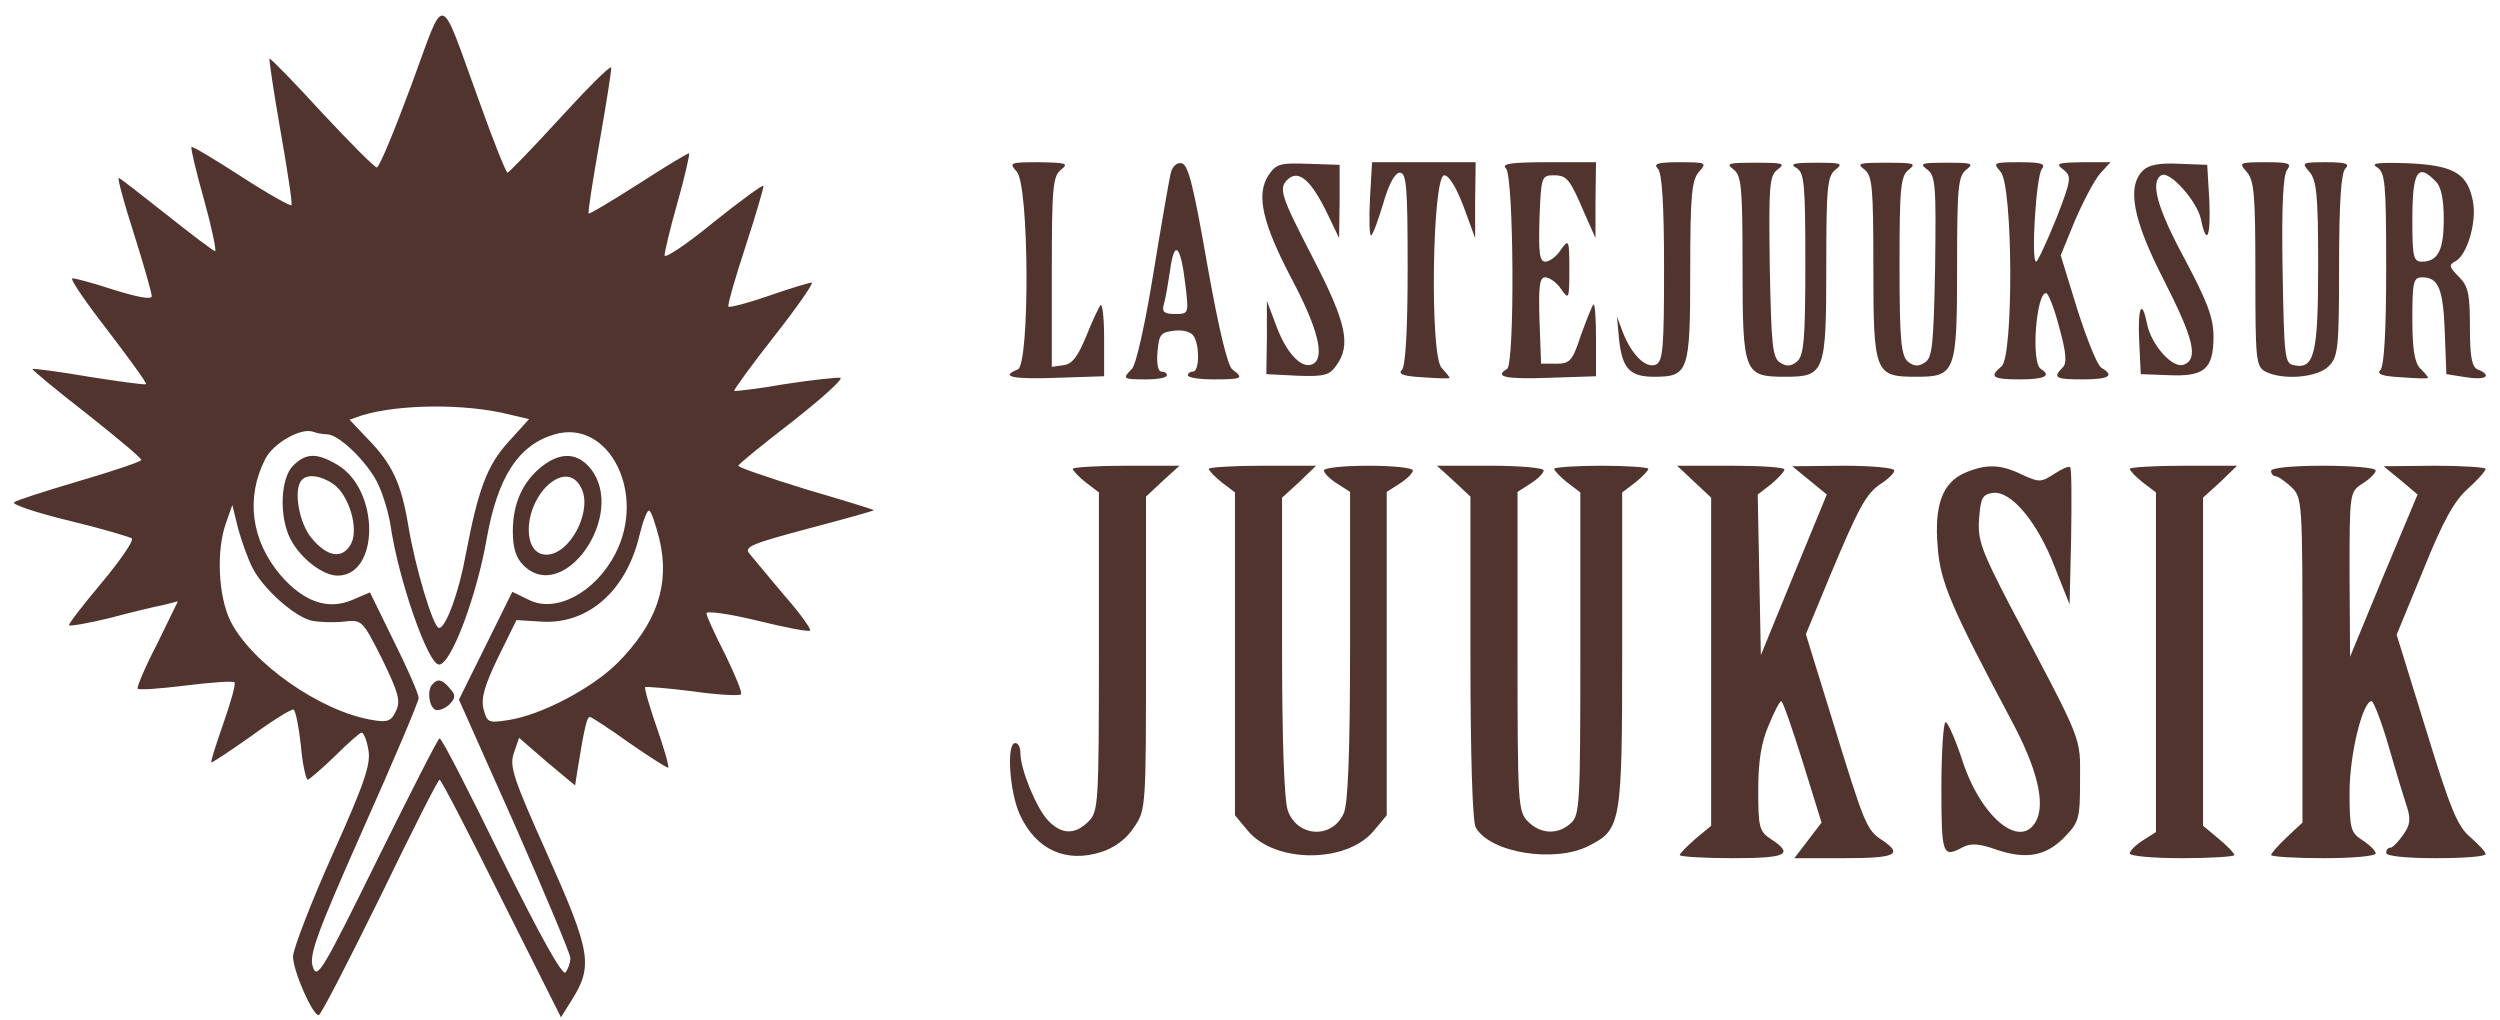 <svg width="196" height="80" viewBox="0 0 196 80" fill="none" xmlns="http://www.w3.org/2000/svg">
<path d="M32.246 6.687C30.933 10.215 29.744 13.128 29.538 13.128C29.374 13.128 27.446 11.2 25.231 8.821C23.056 6.441 21.169 4.513 21.128 4.595C21.087 4.677 21.456 7.221 21.99 10.256C22.523 13.292 22.933 15.918 22.851 16.082C22.81 16.205 21.046 15.22 18.954 13.867C16.861 12.513 15.097 11.446 15.015 11.528C14.933 11.61 15.385 13.497 16 15.672C16.615 17.887 16.985 19.692 16.861 19.692C16.738 19.692 15.015 18.38 13.046 16.82C11.077 15.261 9.395 13.949 9.313 13.949C9.19 13.949 9.723 15.918 10.503 18.338C11.282 20.8 11.897 22.974 11.897 23.221C11.897 23.508 10.79 23.303 8.944 22.728C7.303 22.195 5.826 21.785 5.662 21.826C5.497 21.908 6.769 23.754 8.492 25.969C10.174 28.185 11.528 30.031 11.446 30.113C11.364 30.195 9.354 29.908 6.974 29.538C4.595 29.128 2.626 28.882 2.544 28.923C2.462 28.964 4.39 30.564 6.769 32.41C9.149 34.297 11.077 35.897 11.077 36.062C11.077 36.185 8.903 36.923 6.236 37.703C3.61 38.482 1.272 39.221 1.108 39.385C0.903 39.549 2.872 40.205 5.415 40.821C7.959 41.436 10.174 42.092 10.338 42.215C10.503 42.38 9.436 43.938 7.959 45.703C6.482 47.467 5.333 48.944 5.415 49.026C5.497 49.108 6.933 48.861 8.615 48.451C10.297 48 12.185 47.549 12.841 47.426L13.949 47.139L12.308 50.503C11.364 52.308 10.708 53.908 10.79 53.99C10.913 54.113 12.595 53.99 14.564 53.744C16.533 53.497 18.256 53.374 18.38 53.497C18.503 53.62 18.092 55.056 17.518 56.697C16.944 58.339 16.492 59.733 16.574 59.774C16.615 59.815 18.051 58.872 19.733 57.682C21.415 56.451 22.892 55.549 23.015 55.631C23.18 55.713 23.426 56.985 23.59 58.462C23.713 59.938 24 61.128 24.123 61.128C24.287 61.087 25.231 60.267 26.256 59.282C27.282 58.256 28.226 57.436 28.349 57.436C28.513 57.436 28.759 58.051 28.882 58.79C29.087 59.897 28.595 61.374 26.051 67.036C24.369 70.81 22.974 74.421 22.974 74.995C22.974 76.103 24.492 79.59 24.985 79.59C25.149 79.59 27.282 75.446 29.785 70.359C32.246 65.272 34.339 61.128 34.462 61.128C34.585 61.128 36.759 65.313 39.303 70.441L43.98 79.754L44.8 78.441C46.523 75.733 46.318 74.626 42.954 67.077C40.246 61.046 39.918 60.062 40.287 59.036L40.697 57.846L42.872 59.733L45.087 61.58L45.333 60.02C45.826 56.985 46.031 56.205 46.236 56.205C46.359 56.205 47.754 57.108 49.354 58.256C50.954 59.364 52.308 60.226 52.39 60.185C52.472 60.103 52.062 58.667 51.487 57.026C50.913 55.385 50.503 53.949 50.585 53.867C50.667 53.826 52.349 53.949 54.277 54.195C56.246 54.482 57.969 54.564 58.092 54.441C58.215 54.318 57.641 52.923 56.861 51.323C56.041 49.723 55.385 48.287 55.385 48.082C55.385 47.877 57.19 48.123 59.364 48.656C61.538 49.19 63.426 49.559 63.508 49.436C63.631 49.354 62.728 48.082 61.497 46.687C60.308 45.251 59.077 43.815 58.79 43.446C58.297 42.872 58.79 42.667 63.385 41.436C66.215 40.697 68.513 40.041 68.513 40C68.513 39.959 66.133 39.221 63.179 38.359C60.267 37.456 57.846 36.636 57.887 36.513C57.887 36.39 59.815 34.831 62.154 33.026C64.451 31.221 66.133 29.703 65.887 29.62C65.6 29.579 63.672 29.785 61.538 30.113C59.446 30.482 57.641 30.687 57.559 30.646C57.518 30.564 58.913 28.636 60.718 26.338C62.523 24.041 63.836 22.154 63.631 22.154C63.467 22.154 61.949 22.605 60.308 23.18C58.667 23.754 57.231 24.123 57.108 24.041C57.026 23.918 57.641 21.785 58.462 19.282C59.282 16.779 59.897 14.646 59.856 14.564C59.774 14.482 57.969 15.795 55.877 17.477C53.826 19.159 52.103 20.308 52.103 20.02C52.103 19.733 52.554 17.846 53.128 15.836C53.703 13.826 54.072 12.103 54.031 12.021C53.949 11.979 52.185 13.046 50.092 14.4C47.959 15.754 46.195 16.82 46.154 16.738C46.072 16.656 46.482 14.113 47.015 11.077C47.549 8.041 47.959 5.415 47.918 5.292C47.836 5.128 46.031 6.933 43.897 9.272C41.764 11.61 39.918 13.497 39.795 13.539C39.672 13.539 38.687 11.077 37.62 8.082C34.339 -0.903 34.995 -0.738 32.246 6.687ZM39.918 32.492L41.477 32.861L39.877 34.626C38.195 36.472 37.497 38.318 36.513 43.487C35.98 46.441 34.954 49.231 34.42 49.231C33.969 49.231 32.533 44.431 32 41.149C31.467 37.949 30.769 36.39 28.841 34.42L27.405 32.903L28.349 32.574C31.262 31.672 36.513 31.631 39.918 32.492ZM25.641 34.051C26.544 34.051 28.677 36.103 29.538 37.744C29.99 38.605 30.441 40.123 30.605 41.108C31.221 45.415 33.559 52.103 34.42 52.103C35.364 52.103 37.374 46.728 38.154 42.256C39.015 37.374 40.656 34.872 43.487 34.051C47.713 32.821 50.708 38.646 48.246 43.405C46.687 46.441 43.569 48.123 41.436 47.015L40.164 46.4L38.072 50.626L35.98 54.851L40.369 64.697C42.749 70.113 44.718 74.79 44.718 75.118C44.718 75.446 44.554 75.939 44.349 76.226C44.144 76.595 42.503 73.682 39.344 67.323C36.8 62.113 34.626 57.846 34.462 57.887C34.339 57.887 32.164 62.195 29.579 67.405C25.313 76.061 24.861 76.841 24.533 75.815C24.205 74.913 24.779 73.313 28.472 64.985C30.851 59.651 32.821 55.015 32.821 54.728C32.821 54.4 31.959 52.431 30.892 50.297L29.005 46.441L27.569 47.056C25.682 47.836 23.795 47.179 21.99 45.087C19.692 42.38 19.241 39.015 20.8 35.98C21.415 34.749 23.59 33.518 24.533 33.846C24.861 33.969 25.354 34.051 25.641 34.051ZM19.815 44.554C20.636 46.154 23.056 48.328 24.41 48.656C24.985 48.779 26.092 48.821 26.913 48.739C28.39 48.574 28.39 48.574 29.949 51.651C31.221 54.277 31.426 54.933 31.056 55.713C30.687 56.533 30.4 56.656 29.21 56.451C25.149 55.795 19.692 51.98 18.051 48.656C17.108 46.687 16.944 43.159 17.723 40.985L18.215 39.59L18.667 41.436C18.954 42.462 19.446 43.856 19.815 44.554ZM51.692 42.256C52.554 45.826 51.487 48.903 48.369 52.02C46.359 53.99 42.462 56.041 39.877 56.451C38.277 56.697 38.195 56.656 37.908 55.59C37.703 54.728 37.99 53.744 39.056 51.528L40.492 48.615L42.503 48.739C46.113 48.944 49.108 46.318 50.133 41.969C50.42 40.821 50.749 39.918 50.913 40.041C51.077 40.123 51.405 41.149 51.692 42.256Z" fill="#51342D"/>
<path d="M22.974 36.513C21.99 37.497 21.867 40.492 22.769 42.256C23.549 43.774 25.313 45.128 26.462 45.128C29.744 45.128 29.785 38.482 26.503 36.472C24.861 35.487 24 35.487 22.974 36.513ZM26.133 37.949C27.364 38.81 28.143 41.436 27.528 42.626C26.872 43.856 25.682 43.692 24.451 42.215C23.426 41.026 22.974 38.318 23.672 37.62C24.123 37.128 25.19 37.292 26.133 37.949Z" fill="#51342D"/>
<path d="M42.502 36.554C40.985 37.744 40.205 39.467 40.205 41.641C40.205 42.954 40.451 43.733 41.026 44.308C44.185 47.467 49.149 40.369 46.318 36.759C45.292 35.487 43.979 35.405 42.502 36.554ZM45.538 38.195C46.523 39.959 44.718 43.487 42.831 43.487C41.026 43.487 40.985 40.164 42.749 38.236C43.856 37.087 44.964 37.087 45.538 38.195Z" fill="#51342D"/>
<path d="M33.928 53.62C33.477 54.031 33.6 55.303 34.092 55.631C34.338 55.754 34.831 55.59 35.2 55.261C35.733 54.728 35.733 54.482 35.282 53.99C34.708 53.292 34.338 53.169 33.928 53.62Z" fill="#51342D"/>
<path d="M79.713 13.456C80.698 14.523 80.739 28.595 79.795 28.964C78.359 29.538 79.385 29.744 82.872 29.62L86.564 29.497V26.585C86.564 24.985 86.441 23.795 86.277 23.918C86.154 24.082 85.621 25.19 85.169 26.338C84.513 27.939 84.062 28.554 83.364 28.636L82.462 28.759V21.292C82.462 14.687 82.544 13.785 83.2 13.292C83.816 12.8 83.569 12.759 81.477 12.718C79.138 12.718 79.097 12.759 79.713 13.456Z" fill="#51342D"/>
<path d="M91.774 13.62C91.651 14.154 91.036 17.682 90.42 21.456C89.805 25.272 89.067 28.636 88.738 28.923C87.959 29.703 88.041 29.744 89.846 29.744C90.749 29.744 91.487 29.62 91.487 29.415C91.487 29.251 91.282 29.128 91.036 29.128C90.79 29.128 90.667 28.472 90.749 27.569C90.872 26.215 90.995 26.051 92.061 25.928C92.718 25.846 93.374 26.01 93.579 26.338C94.072 27.077 94.031 29.128 93.538 29.128C93.333 29.128 93.128 29.251 93.128 29.415C93.128 29.62 94.072 29.744 95.179 29.744C97.395 29.744 97.559 29.662 96.615 28.964C96.246 28.677 95.549 25.805 94.646 20.718C93.579 14.646 93.169 12.882 92.636 12.8C92.267 12.718 91.897 13.046 91.774 13.62ZM92.923 22.236C93.21 24.615 93.21 24.615 92.103 24.615C91.282 24.615 91.077 24.451 91.241 23.877C91.364 23.508 91.569 22.277 91.733 21.21C92.061 18.749 92.554 19.159 92.923 22.236Z" fill="#51342D"/>
<path d="M99.446 13.744C98.462 15.261 98.954 17.477 101.333 21.99C103.303 25.723 103.877 27.98 102.974 28.513C102.154 29.005 100.964 27.856 100.144 25.764L99.323 23.59V26.462L99.282 29.333L101.703 29.456C103.836 29.538 104.246 29.415 104.779 28.636C105.928 27.036 105.559 25.313 102.974 20.308C100.349 15.22 100.185 14.728 101.046 13.99C101.867 13.333 102.81 14.195 104 16.615L104.985 18.667L105.026 15.795V12.923L102.564 12.841C100.349 12.759 100.061 12.841 99.446 13.744Z" fill="#51342D"/>
<path d="M107.405 15.59C107.323 17.19 107.364 18.462 107.487 18.462C107.61 18.462 108.021 17.354 108.431 16C108.882 14.4 109.374 13.539 109.744 13.539C110.277 13.539 110.359 14.687 110.359 21.046C110.359 25.928 110.195 28.718 109.908 29.005C109.58 29.333 110.031 29.497 111.549 29.579C112.698 29.662 113.641 29.703 113.641 29.62C113.641 29.538 113.354 29.21 113.026 28.841C112.082 27.939 112.287 13.744 113.231 13.744C113.6 13.744 114.174 14.687 114.749 16.205L115.651 18.667V15.672L115.692 12.718H111.631H107.569L107.405 15.59Z" fill="#51342D"/>
<path d="M118.072 13.21C118.687 13.826 118.769 28.554 118.154 28.923C117.128 29.538 117.99 29.744 121.436 29.62L125.128 29.497V26.585C125.128 24.985 125.046 23.754 124.923 23.877C124.8 24 124.39 25.067 123.938 26.297C123.282 28.308 123.077 28.513 122.01 28.513H120.82L120.697 25.108C120.615 22.441 120.697 21.744 121.149 21.744C121.477 21.744 122.051 22.154 122.379 22.646C122.995 23.549 123.036 23.467 123.036 21.128C123.036 18.79 122.995 18.708 122.379 19.569C122.051 20.103 121.477 20.513 121.149 20.513C120.697 20.513 120.615 19.815 120.697 17.108C120.82 13.867 120.861 13.744 121.805 13.744C122.872 13.744 123.077 14.031 124.267 16.82L125.087 18.667V15.672L125.128 12.718H121.354C118.4 12.718 117.703 12.841 118.072 13.21Z" fill="#51342D"/>
<path d="M129.969 13.21C130.297 13.539 130.462 15.877 130.462 21.005C130.462 27.282 130.38 28.349 129.805 28.595C129.026 28.882 127.959 27.856 127.262 26.133L126.769 24.82L126.933 26.585C127.18 28.882 127.754 29.538 129.682 29.538C132.39 29.538 132.513 29.169 132.513 21.251C132.513 15.261 132.636 14.113 133.21 13.456C133.826 12.759 133.785 12.718 131.692 12.718C129.969 12.718 129.6 12.841 129.969 13.21Z" fill="#51342D"/>
<path d="M135.918 13.292C136.533 13.785 136.616 14.646 136.616 21.005C136.616 29.292 136.739 29.538 139.98 29.538C143.057 29.538 143.18 29.21 143.18 20.923C143.18 14.646 143.262 13.785 143.918 13.292C144.533 12.8 144.328 12.759 142.359 12.759C140.636 12.759 140.267 12.841 140.841 13.169C141.457 13.539 141.539 14.359 141.539 20.677C141.539 26.667 141.416 27.897 140.882 28.349C140.431 28.718 140.062 28.759 139.569 28.431C138.954 28.061 138.872 27.036 138.749 20.923C138.667 14.564 138.708 13.785 139.364 13.292C140.021 12.8 139.775 12.759 137.641 12.759C135.508 12.759 135.262 12.8 135.918 13.292Z" fill="#51342D"/>
<path d="M146.174 13.292C146.79 13.785 146.872 14.646 146.872 21.005C146.872 29.292 146.995 29.538 150.236 29.538C153.313 29.538 153.436 29.21 153.436 20.923C153.436 14.646 153.518 13.785 154.174 13.292C154.79 12.8 154.585 12.759 152.615 12.759C150.646 12.759 150.441 12.8 151.098 13.292C151.754 13.785 151.795 14.564 151.713 20.923C151.59 27.036 151.508 28.061 150.892 28.431C150.4 28.759 150.031 28.718 149.58 28.349C149.046 27.897 148.923 26.667 148.923 20.8C148.923 14.646 149.005 13.785 149.662 13.292C150.277 12.8 150.031 12.759 147.898 12.759C145.764 12.759 145.518 12.8 146.174 13.292Z" fill="#51342D"/>
<path d="M156.841 13.456C157.826 14.523 157.867 27.939 156.923 28.718C155.938 29.538 156.184 29.744 158.359 29.744C160.328 29.744 160.861 29.456 160 28.923C159.22 28.472 159.631 22.974 160.41 22.974C160.574 22.974 161.067 24.164 161.436 25.641C162.01 27.692 162.051 28.472 161.723 28.8C160.902 29.62 161.149 29.744 163.282 29.744C165.333 29.744 165.826 29.456 164.759 28.841C164.431 28.677 163.61 26.585 162.872 24.287L161.559 20.02L162.667 17.313C163.323 15.795 164.184 14.154 164.636 13.62L165.456 12.718H163.241C161.313 12.759 161.108 12.8 161.764 13.292C162.42 13.826 162.42 14.031 161.19 17.19C160.451 18.995 159.754 20.513 159.631 20.513C159.22 20.513 159.631 13.785 160.082 13.251C160.41 12.841 160.041 12.718 158.359 12.718C156.267 12.718 156.226 12.759 156.841 13.456Z" fill="#51342D"/>
<path d="M168 13.374C166.728 14.646 167.22 17.231 169.641 21.949C171.979 26.544 172.39 28.144 171.2 28.595C170.338 28.923 168.656 27.036 168.328 25.395C167.918 23.344 167.59 24.082 167.713 26.749L167.836 29.333L170.051 29.415C172.841 29.538 173.538 28.923 173.538 26.38C173.538 24.903 173.046 23.631 171.282 20.308C169.108 16.287 168.574 14.277 169.436 13.744C170.092 13.333 172.267 15.795 172.554 17.19C173.005 19.364 173.333 18.585 173.21 15.713L173.046 12.923L170.872 12.841C169.313 12.759 168.451 12.923 168 13.374Z" fill="#51342D"/>
<path d="M176.123 13.456C176.738 14.113 176.821 15.303 176.821 21.456C176.821 28.185 176.862 28.718 177.6 29.128C178.954 29.826 181.662 29.62 182.564 28.718C183.303 27.98 183.385 27.364 183.385 20.8C183.385 15.836 183.549 13.539 183.877 13.21C184.246 12.841 183.918 12.718 182.359 12.718C180.472 12.718 180.431 12.759 181.046 13.456C181.621 14.113 181.744 15.261 181.744 20.759C181.744 27.733 181.456 28.964 179.856 28.636C179.118 28.513 179.077 28.061 178.954 21.169C178.872 16.123 178.995 13.662 179.323 13.292C179.692 12.8 179.405 12.718 177.641 12.718C175.549 12.718 175.508 12.759 176.123 13.456Z" fill="#51342D"/>
<path d="M186.379 13.128C186.995 13.539 187.077 14.359 187.077 21.046C187.077 25.969 186.913 28.718 186.626 29.005C186.297 29.333 186.749 29.497 188.267 29.579C189.415 29.662 190.359 29.703 190.359 29.62C190.359 29.538 190.072 29.21 189.743 28.882C189.292 28.431 189.128 27.323 189.128 24.985C189.128 22.072 189.21 21.744 189.908 21.744C191.179 21.744 191.549 22.646 191.672 26.051L191.795 29.333L193.354 29.579C194.872 29.826 195.446 29.456 194.256 28.964C193.805 28.8 193.641 28.02 193.641 25.641C193.641 23.056 193.518 22.441 192.779 21.703C192 20.923 191.959 20.759 192.533 20.472C193.436 19.939 194.174 17.436 193.887 15.836C193.477 13.579 192.369 12.964 188.8 12.8C186.379 12.718 185.805 12.8 186.379 13.128ZM190.933 14.195C191.385 14.605 191.59 15.59 191.59 17.19C191.59 19.61 191.138 20.513 189.867 20.513C189.21 20.513 189.128 20.103 189.128 17.313C189.128 13.415 189.538 12.759 190.933 14.195Z" fill="#51342D"/>
<path d="M84.103 36.759C84.103 36.882 84.554 37.374 85.128 37.826L86.154 38.605V51.118C86.154 63.056 86.113 63.631 85.333 64.41C84.267 65.477 83.2 65.436 82.133 64.287C81.231 63.303 80 60.308 80 59.036C80 58.585 79.836 58.256 79.59 58.256C78.892 58.256 79.138 62.072 79.959 63.877C81.231 66.626 83.569 67.692 86.359 66.79C87.385 66.462 88.328 65.764 88.903 64.862C89.846 63.508 89.846 63.303 89.846 51.2V38.933L91.159 37.703L92.472 36.513H88.287C85.99 36.513 84.103 36.636 84.103 36.759Z" fill="#51342D"/>
<path d="M94.769 36.759C94.769 36.882 95.221 37.374 95.795 37.826L96.821 38.605V51.282V63.918L97.846 65.149C99.98 67.692 105.559 67.692 107.692 65.149L108.718 63.918V51.241V38.564L109.744 37.908C110.318 37.538 110.769 37.087 110.769 36.882C110.769 36.677 109.21 36.513 107.282 36.513C105.354 36.513 103.795 36.677 103.795 36.882C103.795 37.087 104.246 37.538 104.821 37.908L105.846 38.564V50.667C105.846 58.913 105.682 63.056 105.354 63.754C104.451 65.805 101.703 65.641 100.964 63.549C100.677 62.687 100.513 58.01 100.513 50.626V39.015L101.867 37.785L103.18 36.513H98.995C96.656 36.513 94.769 36.636 94.769 36.759Z" fill="#51342D"/>
<path d="M113.969 37.703L115.282 38.933V51.487C115.282 59.323 115.446 64.369 115.692 64.862C116.8 66.872 121.928 67.692 124.595 66.297C127.098 65.026 127.18 64.533 127.18 50.913V38.605L128.205 37.826C128.78 37.374 129.231 36.882 129.231 36.759C129.231 36.636 127.59 36.513 125.539 36.513C123.528 36.513 121.846 36.636 121.846 36.759C121.846 36.882 122.298 37.374 122.872 37.826L123.898 38.605V51.241C123.898 62.974 123.856 63.918 123.159 64.533C122.133 65.477 120.78 65.395 119.795 64.41C119.015 63.631 118.974 63.056 118.974 51.077V38.564L120 37.908C120.574 37.538 121.026 37.087 121.026 36.882C121.026 36.677 119.139 36.513 116.841 36.513H112.656L113.969 37.703Z" fill="#51342D"/>
<path d="M132.841 37.785L134.154 39.015V51.897V64.739L132.923 65.764C132.267 66.338 131.692 66.913 131.692 67.036C131.692 67.159 133.539 67.282 135.795 67.282C140.062 67.282 140.677 66.995 138.872 65.805C137.928 65.19 137.846 64.903 137.846 61.949C137.846 59.651 138.092 58.174 138.667 56.861C139.077 55.836 139.528 54.974 139.651 54.974C139.774 54.974 140.513 57.108 141.333 59.733L142.81 64.492L141.744 65.887L140.677 67.282H144.574C148.636 67.282 149.251 66.995 147.528 65.846C146.339 65.067 146.174 64.656 143.631 56.369L141.58 49.723L143.344 45.456C145.723 39.754 146.298 38.687 147.487 37.908C148.062 37.538 148.513 37.087 148.513 36.882C148.513 36.677 146.708 36.513 144.533 36.513L140.513 36.554L141.867 37.661L143.221 38.769L140.636 45.046L138.051 51.364L137.928 45.046L137.805 38.769L138.872 37.949C139.446 37.456 139.898 36.964 139.898 36.8C139.898 36.636 138.01 36.513 135.713 36.513H131.487L132.841 37.785Z" fill="#51342D"/>
<path d="M154.01 37.087C152.287 37.867 151.631 39.59 151.918 42.913C152.123 45.661 152.985 47.631 157.744 56.574C159.713 60.267 160.369 62.974 159.631 64.369C158.4 66.667 155.241 64.041 153.805 59.487C153.272 57.887 152.697 56.615 152.533 56.615C152.369 56.615 152.205 58.913 152.205 61.744C152.205 67.036 152.287 67.282 153.887 66.421C154.503 66.092 155.2 66.133 156.554 66.626C158.892 67.405 160.451 67.118 161.928 65.559C162.995 64.451 163.077 64.123 163.077 61.169C163.077 57.682 163.405 58.462 157.579 47.467C155.364 43.2 155.036 42.339 155.159 40.697C155.282 39.056 155.405 38.769 156.226 38.646C157.661 38.441 159.713 40.903 161.067 44.39L162.256 47.385L162.379 42.092C162.42 39.179 162.42 36.718 162.297 36.636C162.215 36.513 161.641 36.759 161.026 37.169C160 37.826 159.877 37.826 158.523 37.21C156.841 36.39 155.733 36.349 154.01 37.087Z" fill="#51342D"/>
<path d="M166.974 36.759C166.974 36.882 167.426 37.374 168 37.826L169.026 38.605V51.897V65.231L168 65.887C167.426 66.256 166.974 66.708 166.974 66.913C166.974 67.118 168.821 67.282 171.077 67.282C173.333 67.282 175.179 67.159 175.179 67.036C175.179 66.913 174.646 66.338 173.949 65.764L172.718 64.739V51.897V39.015L174.072 37.785L175.385 36.513H171.2C168.862 36.513 166.974 36.636 166.974 36.759Z" fill="#51342D"/>
<path d="M178.051 36.923C178.051 37.128 178.215 37.333 178.379 37.333C178.585 37.333 179.118 37.703 179.61 38.154C180.513 39.015 180.513 39.179 180.513 51.733V64.492L179.282 65.641C178.626 66.256 178.051 66.913 178.051 67.036C178.051 67.159 179.897 67.282 182.154 67.282C184.41 67.282 186.256 67.118 186.256 66.913C186.256 66.708 185.805 66.256 185.231 65.887C184.287 65.272 184.205 64.985 184.205 62.113C184.205 59.159 185.231 54.974 185.928 54.974C186.092 54.974 186.708 56.574 187.282 58.544C187.856 60.554 188.513 62.687 188.718 63.303C189.005 64.205 188.964 64.697 188.39 65.477C188.021 66.01 187.569 66.462 187.405 66.462C187.2 66.462 187.077 66.626 187.077 66.872C187.077 67.118 188.636 67.282 190.974 67.282C193.108 67.282 194.872 67.159 194.872 66.954C194.872 66.79 194.338 66.215 193.682 65.641C192.656 64.779 192.123 63.467 190.195 57.19L187.897 49.764L189.99 44.677C191.508 40.903 192.41 39.261 193.477 38.318C194.256 37.62 194.872 36.923 194.872 36.759C194.872 36.636 193.067 36.513 190.892 36.513L186.872 36.554L188.226 37.661L189.538 38.769L186.872 45.128L184.246 51.487L184.205 45.046C184.205 38.605 184.205 38.564 185.231 37.908C185.805 37.538 186.256 37.087 186.256 36.882C186.256 36.677 184.41 36.513 182.154 36.513C179.692 36.513 178.051 36.677 178.051 36.923Z" fill="#51342D"/>
</svg>
